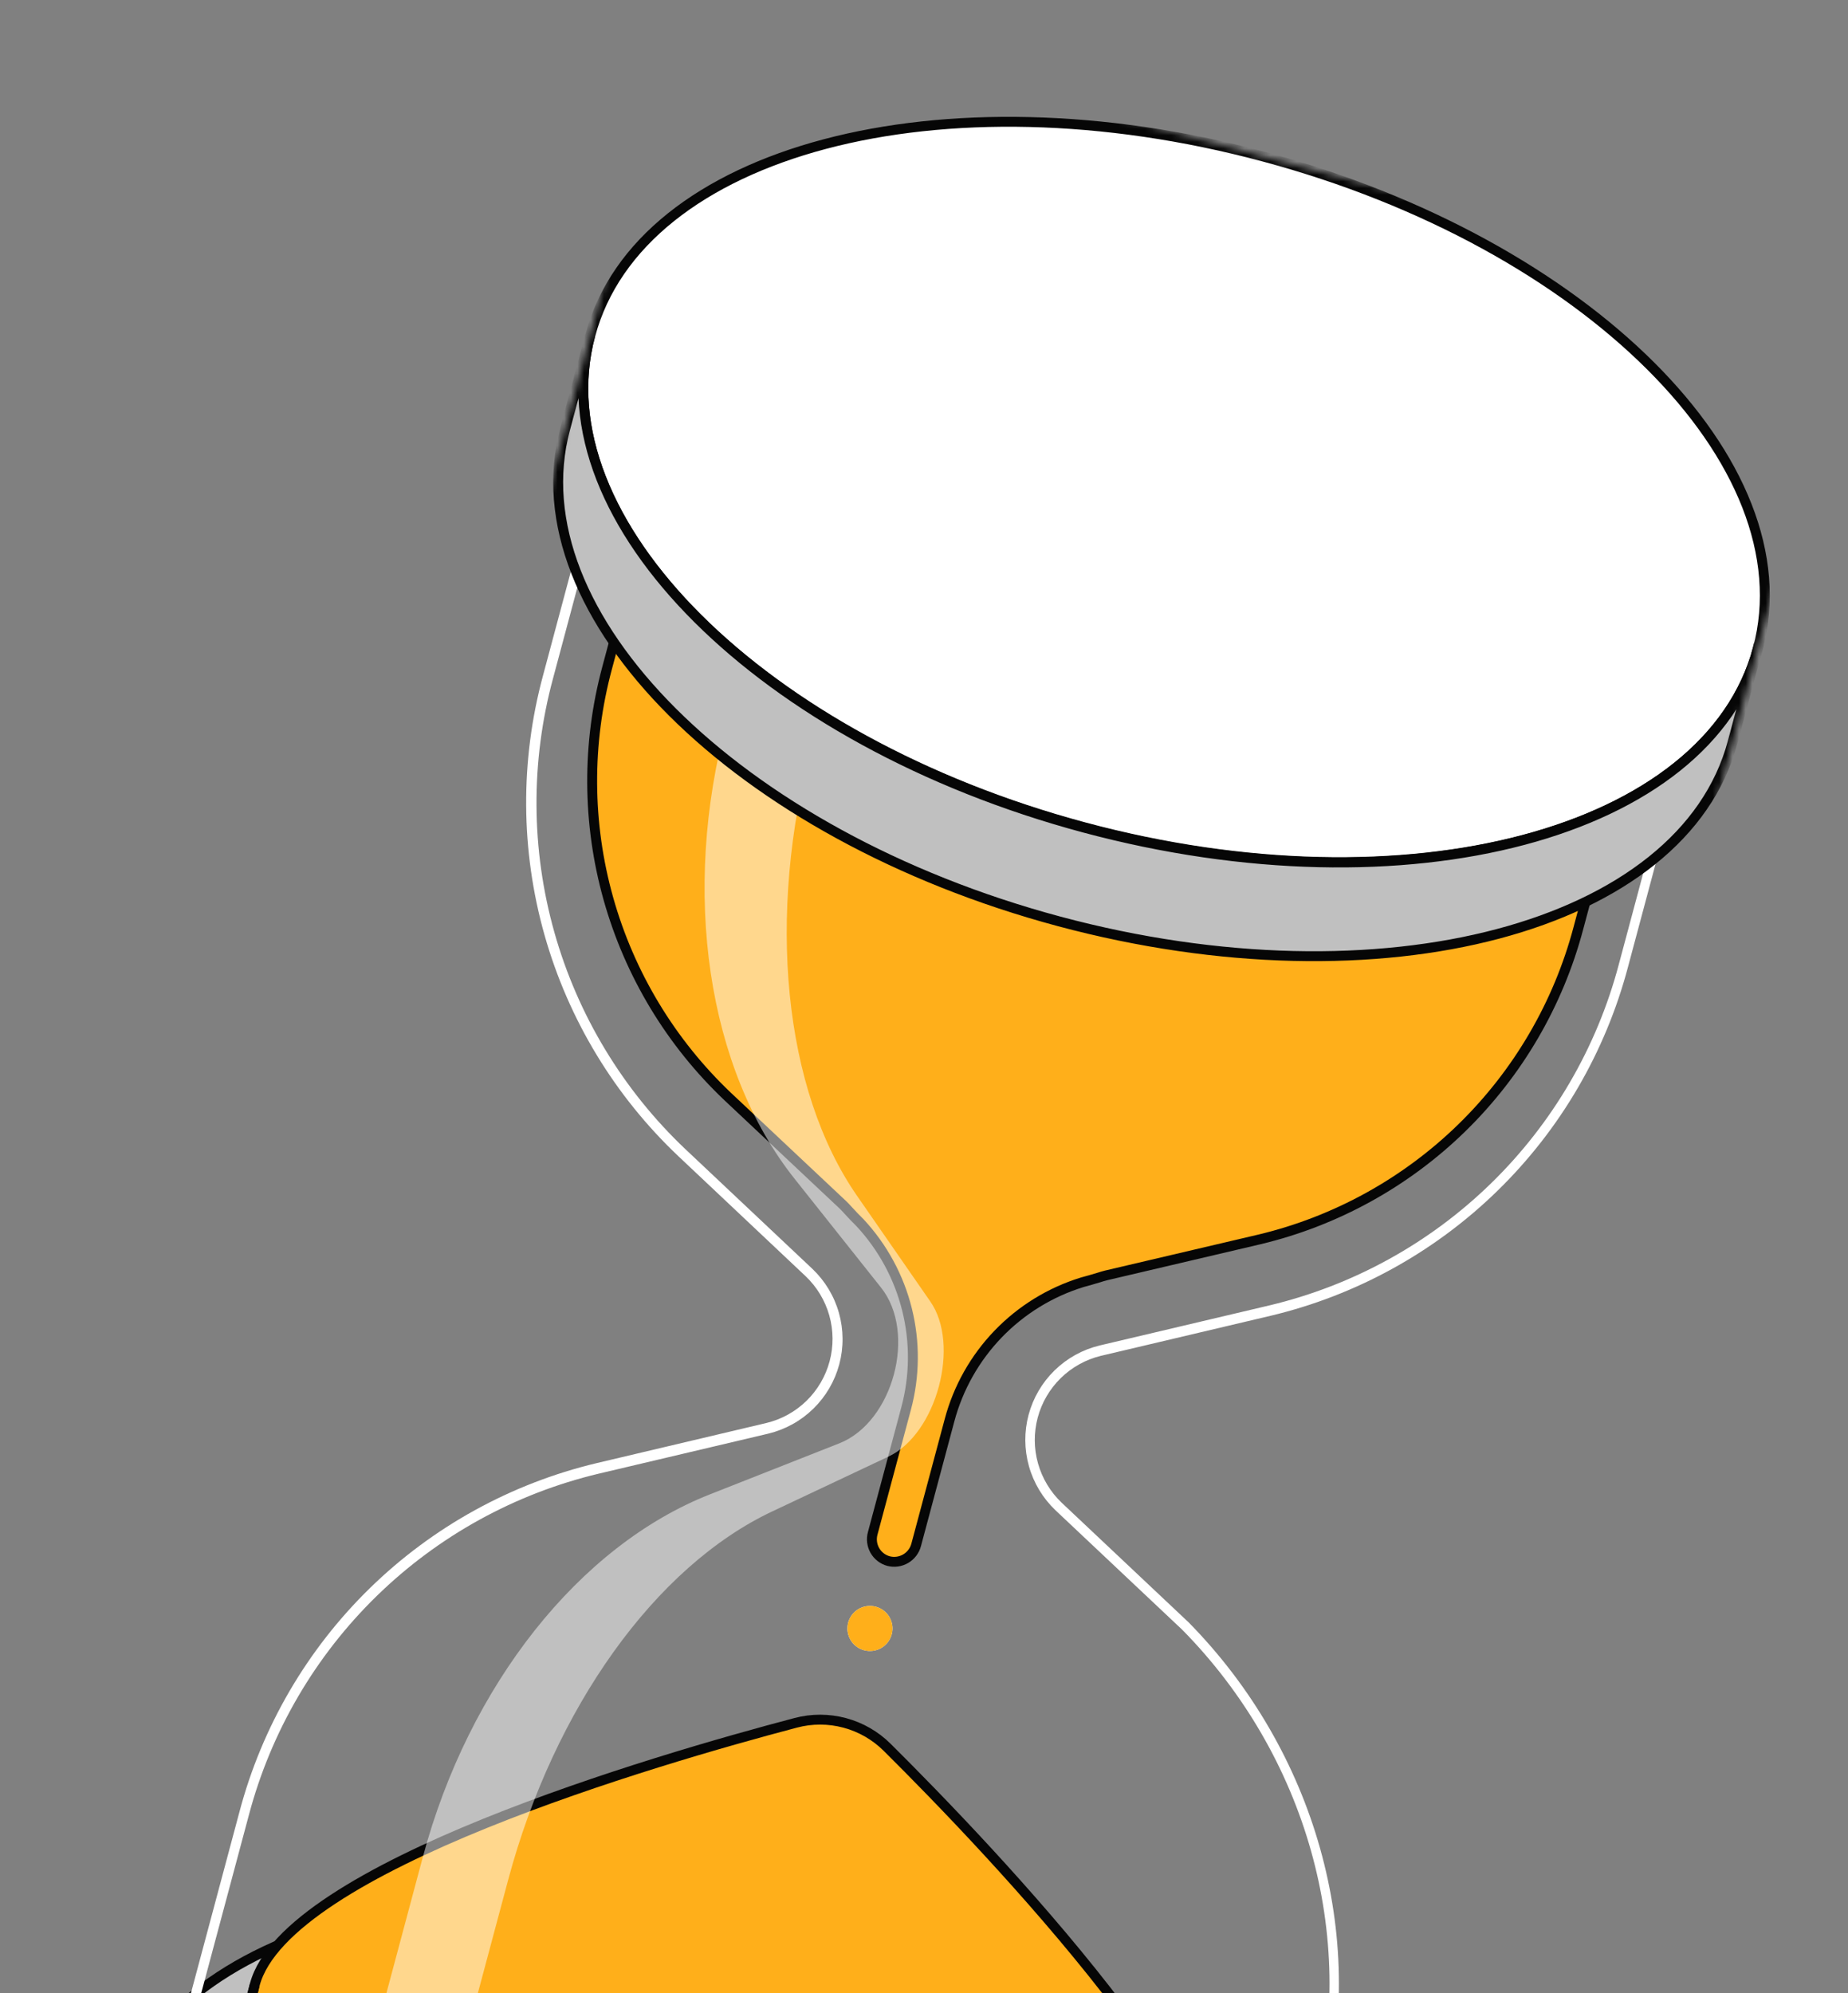 <svg width="280" height="302" viewBox="0 0 280 302" fill="none" xmlns="http://www.w3.org/2000/svg">
<rect x="0" y="0" width="280" height="302" fill="#808080" stroke="none"/>
<g clip-path="url(#clip0_7032_18447)">
<mask id="mask0_7032_18447" style="mask-type:luminance" maskUnits="userSpaceOnUse" x="0" y="0" width="280" height="433">
<path d="M279.941 47.465L103.019 0L0.001 384.946L176.924 432.412L279.941 47.465Z" fill="white"/>
</mask>
<g mask="url(#mask0_7032_18447)">
<path d="M92.264 394.498C141.116 407.604 186.805 395.484 194.314 367.426C201.823 339.368 168.308 305.998 119.456 292.892C70.604 279.786 24.915 291.907 17.406 319.964C9.897 348.023 43.413 381.392 92.264 394.498Z" fill="#C0C0C0" stroke="#060606" stroke-width="1.5"/>
<path d="M93.886 388.438C48.526 376.269 16.99 346.299 23.594 321.624C30.197 296.949 72.474 286.783 117.835 298.952C163.195 311.122 194.745 341.095 188.142 365.77C181.538 390.445 139.261 400.612 93.886 388.438ZM117.422 300.492C72.905 288.549 31.497 298.201 25.119 322.034C18.741 345.866 49.781 374.955 94.298 386.898C138.816 398.841 180.228 389.175 186.602 365.357C192.976 341.539 161.954 312.44 117.422 300.492Z" fill="white"/>
<path d="M165.914 119.296C120.554 107.126 89.022 77.142 95.625 52.467C102.228 27.792 144.506 17.625 189.866 29.795C235.226 41.964 266.776 71.938 260.173 96.613C253.57 121.288 211.288 131.469 165.914 119.296ZM189.454 31.335C144.936 19.392 103.524 29.059 97.15 52.876C90.776 76.694 121.809 105.812 166.326 117.755C210.844 129.699 252.267 119.988 258.633 96.199C264.999 72.411 233.985 43.282 189.454 31.335Z" fill="white"/>
<path d="M188.141 365.77L186.602 365.357C192.979 341.525 161.954 312.439 117.422 300.492C72.89 288.545 31.496 298.201 25.119 322.033L23.666 321.643L36.278 274.517C39.681 261.636 46.511 249.92 56.041 240.614C65.57 231.309 77.443 224.764 90.396 221.674L116.106 215.597C118.398 215.047 120.498 213.888 122.187 212.243C123.875 210.597 125.088 208.526 125.698 206.248C126.307 203.969 126.291 201.569 125.651 199.298C125.011 197.028 123.77 194.973 122.059 193.349L102.829 175.216C93.148 166.069 86.122 154.471 82.5 141.652C78.878 128.833 78.794 115.273 82.258 102.413L95.092 54.458L96.718 54.894L96.536 55.577C93.049 79.017 123.663 106.325 166.249 117.75C208.835 129.175 248.999 120.855 257.684 98.811L257.868 98.127L259.494 98.564L246.66 146.519C243.253 159.398 236.42 171.112 226.889 180.414C217.358 189.715 205.484 196.257 192.532 199.344L166.808 205.417C164.519 205.971 162.421 207.132 160.736 208.778C159.051 210.424 157.84 212.494 157.231 214.77C156.622 217.046 156.637 219.445 157.274 221.714C157.912 223.983 159.149 226.039 160.854 227.665L180.099 245.802C199.298 265.328 207.15 293.228 200.592 318.662L188.141 365.77ZM117.834 298.951C157.776 309.668 186.992 334.171 188.916 356.71L199.213 318.23C205.638 293.352 197.944 266.024 179.142 246.931L159.923 228.817C158.007 226.993 156.617 224.687 155.9 222.14C155.183 219.593 155.166 216.9 155.849 214.345C156.533 211.79 157.894 209.466 159.786 207.619C161.679 205.773 164.034 204.471 166.604 203.851L192.328 197.778C204.992 194.762 216.602 188.369 225.923 179.277C235.245 170.185 241.93 158.736 245.266 146.145L256.311 104.875C243.369 123.566 205.637 130.015 165.897 119.353C126.158 108.692 96.716 84.222 94.828 61.551L83.783 102.821C80.386 115.406 80.458 128.677 83.989 141.226C87.521 153.776 94.382 165.136 103.843 174.102L123.088 192.239C125.004 194.063 126.394 196.368 127.111 198.916C127.827 201.462 127.845 204.155 127.161 206.711C126.477 209.266 125.118 211.59 123.225 213.436C121.332 215.283 118.977 216.584 116.407 217.205L90.683 223.277C78.012 226.305 66.398 232.709 57.072 241.809C47.746 250.909 41.057 262.366 37.715 274.965L27.432 313.387C40.353 294.83 77.906 288.239 117.834 298.951Z" fill="white"/>
<path d="M134.418 264.728C132.634 262.956 130.418 261.68 127.991 261.029C125.562 260.378 123.007 260.372 120.577 261.015C99.472 266.582 43.356 282.91 38.608 300.654C32.747 322.553 60.893 349.137 101.489 360.029C142.085 370.92 179.75 361.992 185.61 340.092C190.359 322.349 149.915 280.115 134.418 264.728Z" fill="white"/>
<path d="M134.418 264.728C132.634 262.956 130.418 261.68 127.991 261.029C125.562 260.378 123.007 260.372 120.577 261.015C99.472 266.582 43.356 282.91 38.608 300.654C32.747 322.553 60.893 349.137 101.489 360.029C142.085 370.92 179.75 361.992 185.61 340.092C190.359 322.349 149.915 280.115 134.418 264.728Z" fill="#FFAF1A" stroke="#060606" stroke-width="1.5"/>
<path d="M101.49 360.029C60.894 349.137 32.748 322.554 38.609 300.655L33.231 320.752C27.37 342.651 55.53 369.239 96.112 380.126C136.693 391.014 174.372 382.089 180.233 360.191L185.611 340.093C179.751 361.992 142.086 370.92 101.49 360.029Z" fill="#5EC255" stroke="#060606" stroke-width="1.5"/>
<path d="M103.663 57.567L91.996 101.163C88.901 112.637 88.966 124.737 92.185 136.179C95.404 147.622 101.658 157.98 110.283 166.158L127.697 182.526C127.955 182.783 128.214 183.039 128.439 183.301C129.04 183.961 129.646 184.606 130.289 185.231C133.75 188.949 136.208 193.487 137.432 198.418C138.656 203.349 138.607 208.509 137.286 213.414L132.23 232.305C132.11 232.739 132.077 233.192 132.132 233.638C132.188 234.085 132.331 234.516 132.553 234.907C132.775 235.298 133.073 235.641 133.427 235.917C133.783 236.193 134.189 236.396 134.623 236.514C135.502 236.742 136.435 236.613 137.219 236.155C138.003 235.697 138.575 234.948 138.81 234.071L143.866 215.18C145.173 210.273 147.704 205.78 151.224 202.122C154.744 198.465 159.135 195.763 163.985 194.271C164.853 194.052 165.671 193.789 166.566 193.53C166.892 193.415 167.244 193.323 167.595 193.23L190.85 187.772C202.403 185.008 212.991 179.168 221.494 170.871C229.996 162.572 236.095 152.127 239.144 140.64L250.81 97.045L103.663 57.567Z" fill="white"/>
<path d="M135.112 247.594C135.284 246.942 135.259 246.253 135.039 245.614C134.82 244.977 134.417 244.417 133.88 244.009C133.344 243.599 132.698 243.358 132.025 243.316C131.352 243.273 130.681 243.432 130.098 243.77C129.514 244.108 129.045 244.613 128.748 245.218C128.45 245.824 128.339 246.505 128.428 247.173C128.517 247.843 128.802 248.47 129.247 248.977C129.692 249.484 130.277 249.848 130.929 250.023C131.363 250.14 131.816 250.169 132.262 250.11C132.707 250.051 133.136 249.904 133.525 249.679C133.914 249.453 134.254 249.153 134.527 248.795C134.799 248.438 134.998 248.03 135.112 247.594Z" fill="white"/>
<path d="M103.663 57.567L91.996 101.163C88.901 112.637 88.966 124.737 92.185 136.179C95.404 147.622 101.658 157.98 110.283 166.158L127.697 182.526C127.955 182.783 128.214 183.039 128.439 183.301C129.04 183.961 129.646 184.606 130.289 185.231C133.75 188.949 136.208 193.487 137.432 198.418C138.656 203.349 138.607 208.509 137.286 213.414L132.23 232.305C132.11 232.739 132.077 233.192 132.132 233.638C132.188 234.085 132.331 234.516 132.553 234.907C132.775 235.298 133.073 235.641 133.427 235.917C133.783 236.193 134.189 236.396 134.623 236.514C135.502 236.742 136.435 236.613 137.219 236.155C138.003 235.697 138.575 234.948 138.81 234.071L143.866 215.18C145.173 210.273 147.704 205.78 151.224 202.122C154.744 198.465 159.135 195.763 163.985 194.271C164.853 194.052 165.671 193.789 166.566 193.53C166.892 193.415 167.244 193.323 167.595 193.23L190.85 187.772C202.403 185.008 212.991 179.168 221.494 170.871C229.996 162.572 236.095 152.127 239.144 140.64L250.81 97.045L103.663 57.567Z" fill="#FFAF1A" stroke="#060606" stroke-width="1.5"/>
<path d="M135.112 247.594C135.284 246.942 135.259 246.253 135.039 245.614C134.82 244.977 134.417 244.417 133.88 244.009C133.344 243.599 132.698 243.358 132.025 243.316C131.352 243.273 130.681 243.432 130.098 243.77C129.514 244.108 129.045 244.613 128.748 245.218C128.45 245.824 128.339 246.505 128.428 247.173C128.517 247.843 128.802 248.47 129.247 248.977C129.692 249.484 130.277 249.848 130.929 250.023C131.363 250.14 131.816 250.169 132.262 250.11C132.707 250.051 133.136 249.904 133.525 249.679C133.914 249.453 134.254 249.153 134.527 248.795C134.799 248.438 134.998 248.03 135.112 247.594Z" fill="#FFAF1A"/>
<path d="M166.543 116.942C207.141 127.833 244.803 118.908 250.665 97.005C256.526 75.103 228.367 48.519 187.769 37.627C147.172 26.735 109.509 35.661 103.648 57.563C97.786 79.465 125.946 106.05 166.543 116.942Z" fill="white"/>
<g opacity="0.5">
<path d="M134.633 220.676L117.102 228.946C99.303 237.285 83.959 258.79 76.994 284.816L54.803 367.734C50.774 365.02 46.948 362.015 43.355 358.744L64.067 281.348C71.032 255.322 87.756 234.188 107.588 226.394L127.168 218.673C135.33 215.458 138.954 201.914 133.484 195.073L120.383 178.585C107.157 161.922 103.174 135.217 110.119 109.263L122.751 62.064L135.678 65.532L123.046 112.731C116.081 138.757 118.7 165.096 129.877 181.21L140.93 197.149C145.548 203.683 141.924 217.227 134.633 220.676Z" fill="white"/>
</g>
<path d="M164.295 125.34C213.147 138.446 258.837 126.326 266.346 98.268C273.854 70.21 240.339 36.84 191.487 23.734C142.635 10.628 96.946 22.749 89.437 50.807C81.928 78.865 115.443 112.234 164.295 125.34Z" fill="white" stroke="#060606" stroke-width="1.5"/>
<path d="M266.345 98.268C258.836 126.33 213.141 138.507 164.28 125.399C115.419 112.291 81.913 78.864 89.423 50.803L85.624 65.001C78.113 93.061 111.606 126.484 160.452 139.589C209.298 152.693 254.992 140.577 262.517 112.458L266.317 98.261L266.345 98.268Z" fill="#C0C0C0" stroke="#060606" stroke-width="1.5"/>
</g>
</g>
<defs>
<clipPath id="clip0_7032_18447">
<rect width="280" height="302" fill="white"/>
</clipPath>
</defs>
</svg>
